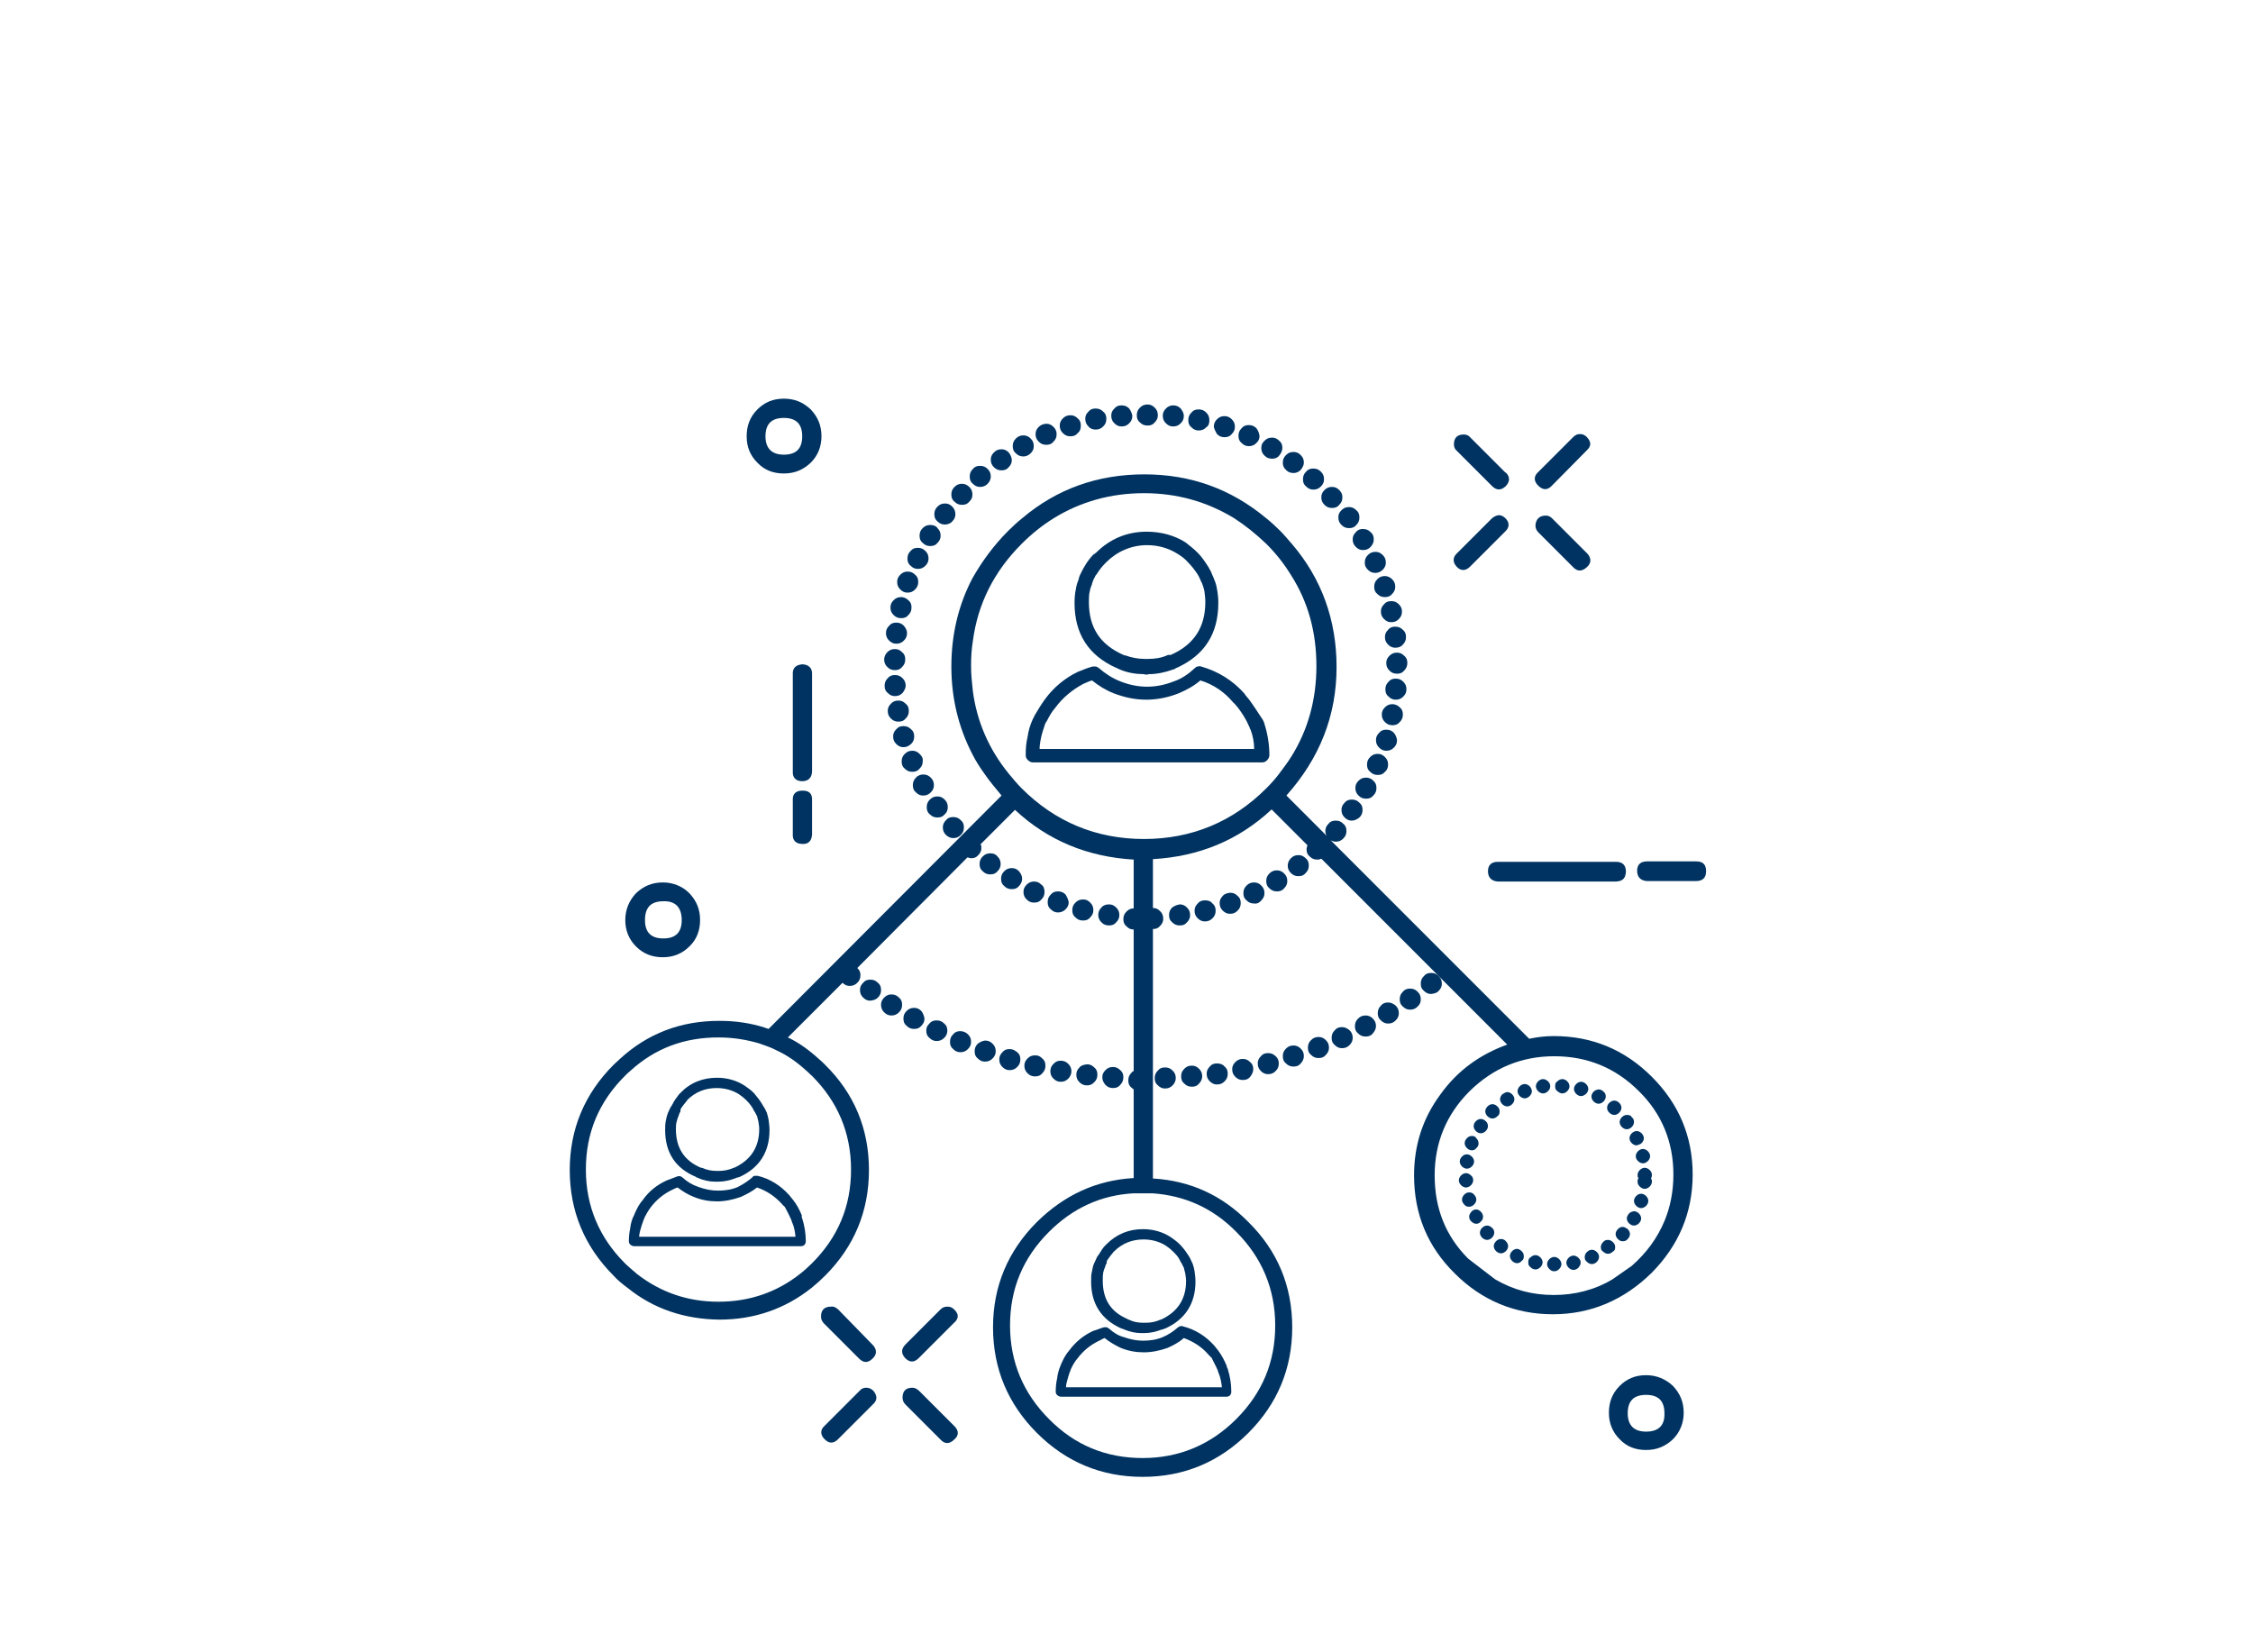 <?xml version="1.0" encoding="utf-8"?>
<!-- Generator: Adobe Illustrator 19.0.0, SVG Export Plug-In . SVG Version: 6.00 Build 0)  -->
<svg version="1.1" id="Livello_1" xmlns="http://www.w3.org/2000/svg" xmlns:xlink="http://www.w3.org/1999/xlink" x="0px" y="0px"
	 viewBox="-46 113.4 503 368.9" style="enable-background:new -46 113.4 503 368.9;" xml:space="preserve">
<style type="text/css">
	.st0{fill:#003361;}
</style>
<g id="XMLID_199_">
	<path id="XMLID_475_" class="st0" d="M308.3,211c-0.5-0.5-0.9-0.7-1.6-0.7c-0.5,0-1,0.2-1.5,0.7l-7.8,7.8c-1,0.9-1,2,0,3
		c1,1,2,1.1,3,0.1l7.8-7.9C309.3,213,309.3,212.1,308.3,211z"/>
	<path id="XMLID_473_" class="st0" d="M308.3,240c1-0.9,1-2,0.1-3l-7.8-7.8c-0.5-0.5-0.9-0.7-1.5-0.7c-1.3,0-2.2,0.7-2.3,2.2
		c0,0.6,0.2,1.1,0.7,1.6l7.8,7.8C306.2,241,307.2,241,308.3,240z"/>
	<path id="XMLID_471_" class="st0" d="M332.6,310.1c1.5,0,2.3-0.7,2.3-2.2c0-1.5-0.7-2.2-2.2-2.2h-11c-1.4,0-2.2,0.7-2.2,2.1
		s0.8,2.2,2.2,2.3L332.6,310.1L332.6,310.1z"/>
	<path id="XMLID_469_" class="st0" d="M317,308c0-1.4-0.7-2.2-2.2-2.2h-26.4c-1.4,0-2.2,0.7-2.2,2.1s0.8,2.2,2.2,2.3h26.4
		C316.3,310.1,316.9,309.5,317,308z"/>
	<path id="XMLID_466_" class="st0" d="M321.5,420.4c-2.4,0-4.3,0.8-5.9,2.4c-1.7,1.7-2.4,3.7-2.4,6c0,2.3,0.8,4.3,2.4,5.9
		c1.6,1.7,3.6,2.4,5.9,2.4c2.4,0,4.3-0.8,6-2.4c1.6-1.6,2.4-3.7,2.4-5.9c0-2.4-0.8-4.3-2.4-6C325.9,421.3,323.9,420.4,321.5,420.4z
		 M321.5,433c-2.7,0-4.1-1.4-4.1-4.1c0-2.8,1.4-4.1,4.1-4.1c2.7,0,4.1,1.3,4.1,4.1C325.7,431.6,324.3,433,321.5,433z"/>
	<path id="XMLID_464_" class="st0" d="M280.8,210.4c-1.4,0-2.2,0.7-2.2,2.2c0,0.6,0.2,1.1,0.7,1.5l7.8,7.8c1,1,2,1,3,0.1
		c1-1,1.1-2.1,0.1-3.1h-0.1l-7.8-7.8C281.9,210.6,281.4,210.4,280.8,210.4z"/>
	<path id="XMLID_462_" class="st0" d="M260.7,233.8c0-0.7-0.2-1.2-0.7-1.6c-0.5-0.5-1-0.7-1.7-0.7s-1.2,0.2-1.6,0.7
		c-0.5,0.5-0.7,1-0.7,1.6c0,0.7,0.2,1.2,0.7,1.7s1,0.7,1.6,0.7c0.7,0,1.2-0.2,1.7-0.7C260.5,234.9,260.7,234.5,260.7,233.8z"/>
	<path id="XMLID_460_" class="st0" d="M253,222.8c-0.5-0.5-1-0.7-1.6-0.7c-0.7,0-1.2,0.2-1.7,0.7c-0.5,0.5-0.7,1-0.7,1.6
		c0,0.7,0.2,1.2,0.7,1.7s1,0.7,1.7,0.7c0.7,0,1.2-0.2,1.6-0.7c0.5-0.5,0.7-1,0.7-1.7C253.7,223.8,253.5,223.3,253,222.8z"/>
	<path id="XMLID_458_" class="st0" d="M245.1,216.7c0-0.7-0.2-1.2-0.7-1.7s-1-0.7-1.6-0.7c-0.7,0-1.2,0.2-1.7,0.7s-0.7,1-0.7,1.7
		c0,0.7,0.2,1.1,0.7,1.6s1,0.7,1.7,0.7c0.7,0,1.2-0.3,1.6-0.7C244.8,217.8,245.1,217.2,245.1,216.7z"/>
	<path id="XMLID_456_" class="st0" d="M247.2,218c-0.7,0-1.2,0.2-1.6,0.7c-0.5,0.5-0.7,1-0.7,1.7c0,0.7,0.2,1.2,0.7,1.6
		c0.5,0.5,1,0.7,1.6,0.7c0.7,0,1.2-0.2,1.7-0.7c0.5-0.5,0.7-1,0.7-1.6c0-0.7-0.2-1.2-0.7-1.7C248.4,218.2,247.9,218,247.2,218z"/>
	<path id="XMLID_454_" class="st0" d="M257.5,228.9c0-0.7-0.2-1.2-0.7-1.6c-0.5-0.5-1-0.7-1.6-0.7c-0.7,0-1.2,0.2-1.7,0.7
		c-0.5,0.5-0.7,0.9-0.7,1.6c0,0.7,0.2,1.2,0.7,1.7c0.5,0.5,1,0.7,1.7,0.7c0.7,0,1.2-0.2,1.6-0.7
		C257.3,230.1,257.5,229.6,257.5,228.9z"/>
	<path id="XMLID_452_" class="st0" d="M263.2,242c-0.7,0-1.2,0.2-1.7,0.7s-0.7,1-0.7,1.7c0,0.7,0.2,1.2,0.7,1.6
		c0.5,0.5,1,0.7,1.7,0.7c0.7,0,1.2-0.2,1.6-0.7c0.5-0.5,0.7-1,0.7-1.6c0-0.7-0.2-1.2-0.7-1.7C264.4,242.3,263.8,242,263.2,242z"/>
	<path id="XMLID_450_" class="st0" d="M262.7,240.6c0.5-0.5,0.7-1,0.7-1.6c0-0.7-0.2-1.2-0.7-1.7c-0.5-0.5-1-0.7-1.6-0.7
		c-0.7,0-1.2,0.2-1.7,0.7c-0.5,0.5-0.7,1-0.7,1.7c0,0.7,0.2,1.1,0.7,1.6s1,0.7,1.7,0.7C261.7,241.3,262.3,241,262.7,240.6z"/>
	<path id="XMLID_448_" class="st0" d="M266.3,248.3c-0.5-0.5-1-0.7-1.7-0.7s-1.2,0.2-1.6,0.7c-0.5,0.5-0.7,1-0.7,1.6
		c0,0.7,0.2,1.2,0.7,1.7s1,0.7,1.6,0.7c0.7,0,1.2-0.2,1.7-0.7s0.7-1,0.7-1.7C267,249.3,266.8,248.8,266.3,248.3z"/>
	<path id="XMLID_446_" class="st0" d="M288.6,228.4c-0.6,0.1-1,0.3-1.5,0.7l-7.8,7.8c-1,0.9-1,2-0.1,3c0.9,1,2,1,3,0l7.8-7.8
		c1-0.9,1.1-2,0.1-3C289.7,228.7,289.2,228.4,288.6,228.4z"/>
	<path id="XMLID_444_" class="st0" d="M217.6,204.6c-0.5-0.5-1-0.7-1.7-0.7c-0.7,0-1.2,0.3-1.6,0.7c-0.5,0.5-0.7,1-0.7,1.6
		c0,0.7,0.2,1.2,0.7,1.7s1,0.7,1.6,0.7c0.7,0,1.2-0.2,1.7-0.7s0.7-1,0.7-1.7C218.3,205.7,218,205.1,217.6,204.6z"/>
	<path id="XMLID_442_" class="st0" d="M225.7,210.3c0.5,0.5,1,0.7,1.7,0.7c0.7,0,1.2-0.2,1.6-0.7c0.5-0.5,0.7-1,0.7-1.6
		c0-0.7-0.2-1.2-0.7-1.7c-0.5-0.5-1-0.7-1.6-0.7c-0.7,0-1.2,0.2-1.7,0.7c-0.5,0.5-0.7,1-0.7,1.7
		C225.1,209.2,225.4,209.8,225.7,210.3z"/>
	<path id="XMLID_440_" class="st0" d="M224,207.2c0-0.7-0.2-1.2-0.7-1.7s-1-0.7-1.7-0.7c-0.7,0-1.2,0.2-1.6,0.7
		c-0.5,0.5-0.7,1-0.7,1.7s0.2,1.2,0.7,1.6c0.5,0.5,1,0.7,1.6,0.7c0.7,0,1.2-0.2,1.7-0.7C223.9,208.4,224,207.8,224,207.2z"/>
	<path id="XMLID_438_" class="st0" d="M234.5,209c-0.5-0.5-1-0.7-1.7-0.7c-0.7,0-1.2,0.2-1.6,0.7c-0.5,0.5-0.7,1-0.7,1.7
		c0,0.7,0.2,1.2,0.7,1.6c0.5,0.5,1,0.7,1.6,0.7c0.7,0,1.2-0.2,1.7-0.7s0.7-0.9,0.7-1.6C235.1,210.1,234.9,209.5,234.5,209z"/>
	<path id="XMLID_436_" class="st0" d="M240.3,213.4c0-0.7-0.2-1.2-0.7-1.6c-0.5-0.5-1-0.7-1.6-0.7c-0.7,0-1.2,0.2-1.7,0.7
		s-0.7,0.9-0.7,1.6c0,0.7,0.2,1.2,0.7,1.7s1,0.7,1.7,0.7c0.7,0,1.2-0.2,1.6-0.7C240,214.6,240.3,214,240.3,213.4z"/>
	<path id="XMLID_434_" class="st0" d="M185.9,208.7c-0.5,0.5-0.7,1-0.7,1.6c0,0.7,0.2,1.2,0.7,1.7s1,0.7,1.7,0.7
		c0.7,0,1.2-0.2,1.6-0.7c0.5-0.5,0.7-1,0.7-1.7c0-0.7-0.3-1.2-0.7-1.6c-0.5-0.5-1-0.7-1.6-0.7C187,208,186.3,208.3,185.9,208.7z"/>
	<path id="XMLID_432_" class="st0" d="M184.1,214.6c0.5-0.5,0.7-1,0.7-1.6c0-0.7-0.2-1.2-0.7-1.7s-1-0.7-1.6-0.7
		c-0.7,0-1.2,0.2-1.7,0.7c-0.5,0.5-0.7,1-0.7,1.7s0.2,1.2,0.7,1.6c0.5,0.5,1,0.7,1.7,0.7C183,215.3,183.6,215.1,184.1,214.6z"/>
	<path id="XMLID_430_" class="st0" d="M195.3,208.4c0-0.7-0.2-1.2-0.7-1.6c-0.5-0.5-1-0.7-1.6-0.7c-0.7,0-1.2,0.2-1.7,0.7
		s-0.7,1-0.7,1.6c0,0.7,0.2,1.2,0.7,1.7s1,0.7,1.7,0.7s1.2-0.2,1.6-0.7C195.2,209.6,195.3,209,195.3,208.4z"/>
	<path id="XMLID_428_" class="st0" d="M206.1,204.6c-0.5-0.5-1-0.7-1.7-0.7c-0.7,0-1.2,0.2-1.6,0.7c-0.5,0.5-0.7,0.9-0.7,1.6
		c0,0.7,0.2,1.2,0.7,1.7s1,0.7,1.6,0.7c0.7,0,1.2-0.2,1.7-0.7s0.7-1,0.7-1.7C206.7,205.6,206.4,205,206.1,204.6z"/>
	<path id="XMLID_426_" class="st0" d="M210.2,203.7c-0.7,0-1.2,0.2-1.7,0.7s-0.7,1-0.7,1.7c0,0.7,0.2,1.2,0.7,1.6
		c0.5,0.5,1,0.7,1.7,0.7c0.7,0,1.2-0.2,1.6-0.7c0.5-0.5,0.7-1,0.7-1.6c0-0.7-0.2-1.2-0.7-1.7C211.3,203.9,210.8,203.7,210.2,203.7z"
		/>
	<path id="XMLID_424_" class="st0" d="M198.6,209.3c0.7,0,1.2-0.2,1.7-0.7c0.5-0.5,0.7-1,0.7-1.7c0-0.7-0.2-1.2-0.7-1.6
		c-0.5-0.5-1-0.7-1.7-0.7s-1.2,0.2-1.6,0.7c-0.5,0.5-0.7,0.9-0.7,1.6c0,0.7,0.2,1.2,0.7,1.7C197.4,209.1,198,209.3,198.6,209.3z"/>
	<path id="XMLID_422_" class="st0" d="M186.5,310.9c-0.5-0.5-1-0.7-1.6-0.7c-0.7,0-1.2,0.2-1.7,0.7c-0.5,0.5-0.7,1-0.7,1.6
		c0,0.7,0.2,1.2,0.7,1.7s1,0.7,1.7,0.7c0.7,0,1.2-0.2,1.6-0.7c0.5-0.5,0.7-1,0.7-1.7C187.2,311.9,187,311.2,186.5,310.9z"/>
	<path id="XMLID_420_" class="st0" d="M182.2,309.6c0-0.7-0.3-1.2-0.7-1.7c-0.5-0.5-1-0.7-1.6-0.7c-0.7,0-1.2,0.2-1.7,0.7
		c-0.5,0.5-0.7,1-0.7,1.7c0,0.7,0.2,1.2,0.7,1.6c0.5,0.5,1,0.7,1.7,0.7s1.2-0.2,1.6-0.7C181.9,310.8,182.2,310.2,182.2,309.6z"/>
	<path id="XMLID_418_" class="st0" d="M195.8,314.2c-0.7,0-1.2,0.2-1.7,0.7s-0.7,1-0.7,1.7s0.2,1.2,0.7,1.6c0.5,0.5,1,0.7,1.7,0.7
		c0.7,0,1.2-0.2,1.6-0.7c0.5-0.5,0.7-1,0.7-1.6c0-0.7-0.2-1.2-0.7-1.7C196.9,314.4,196.5,314.2,195.8,314.2z"/>
	<path id="XMLID_416_" class="st0" d="M191.9,313.1c-0.5-0.5-1-0.7-1.7-0.7s-1.2,0.2-1.6,0.7c-0.5,0.5-0.7,1-0.7,1.7
		s0.2,1.2,0.7,1.6c0.5,0.5,1,0.7,1.6,0.7s1.2-0.2,1.7-0.7s0.7-1,0.7-1.6C192.5,314.2,192.2,313.6,191.9,313.1z"/>
	<path id="XMLID_414_" class="st0" d="M199.9,316c-0.5,0.5-0.7,1-0.7,1.7s0.3,1.2,0.7,1.6c0.5,0.5,1,0.7,1.7,0.7s1.2-0.2,1.6-0.7
		c0.5-0.5,0.7-1,0.7-1.6c0-0.7-0.2-1.2-0.7-1.7s-1-0.7-1.6-0.7C200.9,315.3,200.3,315.5,199.9,316z"/>
	<path id="XMLID_412_" class="st0" d="M241.5,306.6c0,0.7,0.2,1.2,0.7,1.7s1,0.7,1.7,0.7c0.7,0,1.2-0.2,1.6-0.7
		c0.5-0.5,0.7-1,0.7-1.7s-0.2-1.2-0.7-1.6c-0.5-0.5-1-0.7-1.6-0.7c-0.7,0-1.2,0.2-1.7,0.7C241.8,305.4,241.5,306,241.5,306.6z"/>
	<path id="XMLID_410_" class="st0" d="M239.1,307.7c-0.7,0-1.2,0.2-1.7,0.7s-0.7,1-0.7,1.7s0.2,1.2,0.7,1.6c0.5,0.5,1,0.7,1.7,0.7
		c0.7,0,1.2-0.2,1.6-0.7c0.5-0.5,0.7-1,0.7-1.6c0-0.7-0.2-1.2-0.7-1.7C240.3,308,239.8,307.7,239.1,307.7z"/>
	<path id="XMLID_408_" class="st0" d="M227,313.4c-0.5,0.5-0.7,1-0.7,1.6c0,0.7,0.2,1.2,0.7,1.7c0.5,0.5,1,0.7,1.6,0.7
		c0.7,0,1.2-0.2,1.7-0.7s0.7-1,0.7-1.7s-0.2-1.2-0.7-1.6c-0.5-0.5-1-0.7-1.7-0.7C228,312.8,227.4,312.9,227,313.4z"/>
	<path id="XMLID_406_" class="st0" d="M223,314.4c-0.7,0-1.2,0.2-1.6,0.7c-0.5,0.5-0.7,1-0.7,1.6c0,0.7,0.2,1.2,0.7,1.7
		c0.5,0.5,1,0.7,1.6,0.7c0.7,0,1.2-0.2,1.7-0.7s0.7-1,0.7-1.7s-0.2-1.2-0.7-1.6C224.2,314.5,223.7,314.4,223,314.4z"/>
	<path id="XMLID_404_" class="st0" d="M215.7,316c-0.5,0.5-0.7,1-0.7,1.7s0.2,1.2,0.7,1.6c0.5,0.5,1,0.7,1.7,0.7
		c0.7,0,1.2-0.2,1.6-0.7c0.5-0.5,0.7-1,0.7-1.6c0-0.7-0.2-1.2-0.7-1.7c-0.5-0.5-1-0.7-1.6-0.7C216.7,315.4,216.1,315.7,215.7,316z"
		/>
	<path id="XMLID_402_" class="st0" d="M235.6,314.4c0.5-0.5,0.7-1,0.7-1.6c0-0.7-0.2-1.2-0.7-1.7s-1-0.7-1.6-0.7
		c-0.7,0-1.2,0.2-1.7,0.7c-0.5,0.5-0.7,1-0.7,1.7c0,0.7,0.2,1.2,0.7,1.6c0.5,0.5,1,0.7,1.7,0.7C234.7,315.2,235.2,314.9,235.6,314.4
		z"/>
	<path id="XMLID_400_" class="st0" d="M268.2,261.4c0-0.7-0.2-1.2-0.7-1.6c-0.5-0.5-1-0.7-1.6-0.7c-0.7,0-1.2,0.2-1.7,0.7
		s-0.7,1-0.7,1.6c0,0.7,0.2,1.2,0.7,1.7s1,0.7,1.7,0.7s1.2-0.2,1.6-0.7C268,262.6,268.2,262,268.2,261.4z"/>
	<path id="XMLID_398_" class="st0" d="M267.2,257.3c0.5-0.5,0.7-1,0.7-1.7c0-0.7-0.2-1.2-0.7-1.6c-0.5-0.5-1-0.7-1.7-0.7
		s-1.2,0.2-1.6,0.7c-0.5,0.5-0.7,1-0.7,1.6c0,0.7,0.2,1.2,0.7,1.7s1,0.7,1.6,0.7C266.2,258,266.8,257.8,267.2,257.3z"/>
	<path id="XMLID_396_" class="st0" d="M265.6,264.9c-0.7,0-1.2,0.2-1.6,0.7c-0.5,0.5-0.7,1-0.7,1.7s0.2,1.2,0.7,1.6
		c0.5,0.5,1,0.7,1.6,0.7c0.7,0,1.2-0.2,1.7-0.7s0.7-1,0.7-1.6c0-0.7-0.2-1.2-0.7-1.7S266.3,264.9,265.6,264.9z"/>
	<path id="XMLID_394_" class="st0" d="M264.9,270.6c-0.7,0-1.2,0.2-1.7,0.7s-0.7,1-0.7,1.6c0,0.7,0.2,1.2,0.7,1.7s1,0.7,1.7,0.7
		s1.2-0.2,1.6-0.7c0.5-0.5,0.7-1,0.7-1.7s-0.2-1.2-0.7-1.6C266.1,270.9,265.5,270.6,264.9,270.6z"/>
	<path id="XMLID_392_" class="st0" d="M259,287c-0.7,0-1.2,0.2-1.7,0.7c-0.5,0.5-0.7,1-0.7,1.6c0,0.7,0.2,1.2,0.7,1.7
		c0.5,0.5,1,0.7,1.7,0.7c0.7,0,1.2-0.2,1.6-0.7c0.5-0.5,0.7-1,0.7-1.7s-0.2-1.2-0.7-1.6C260.2,287.2,259.5,287,259,287z"/>
	<path id="XMLID_390_" class="st0" d="M265.2,277c-0.5-0.5-1-0.7-1.7-0.7c-0.7,0-1.2,0.2-1.6,0.7c-0.5,0.5-0.7,1-0.7,1.6
		c0,0.7,0.2,1.2,0.7,1.7s1,0.7,1.6,0.7c0.7,0,1.2-0.2,1.7-0.7s0.7-1,0.7-1.7C265.8,278,265.6,277.5,265.2,277z"/>
	<path id="XMLID_388_" class="st0" d="M263.9,284.1c0-0.7-0.2-1.2-0.7-1.7s-1-0.7-1.6-0.7c-0.7,0-1.2,0.2-1.7,0.7s-0.7,1-0.7,1.7
		c0,0.7,0.2,1.2,0.7,1.6c0.5,0.5,1,0.7,1.7,0.7s1.2-0.2,1.6-0.7C263.7,285.3,263.9,284.7,263.9,284.1z"/>
	<path id="XMLID_386_" class="st0" d="M257.5,295.9c0.5-0.5,0.7-1,0.7-1.7s-0.2-1.2-0.7-1.6c-0.5-0.5-1-0.7-1.7-0.7
		c-0.7,0-1.2,0.2-1.6,0.7c-0.5,0.5-0.7,1-0.7,1.6c0,0.7,0.2,1.2,0.7,1.7s1,0.7,1.6,0.7C256.4,296.6,257,296.3,257.5,295.9z"/>
	<path id="XMLID_384_" class="st0" d="M179.2,214.4c-0.5-0.5-1-0.7-1.6-0.7c-0.7,0-1.2,0.2-1.7,0.7c-0.5,0.5-0.7,1-0.7,1.6
		c0,0.7,0.2,1.2,0.7,1.7s1,0.7,1.7,0.7c0.7,0,1.2-0.2,1.6-0.7c0.5-0.5,0.7-1,0.7-1.7C179.8,215.4,179.6,214.9,179.2,214.4z"/>
	<path id="XMLID_381_" class="st0" d="M129,202.4c-2.4,0-4.3,0.8-5.9,2.4c-1.7,1.7-2.4,3.7-2.4,6c0,2.4,0.8,4.3,2.4,5.9
		c1.6,1.7,3.6,2.4,5.9,2.4c2.4,0,4.3-0.8,6-2.4c1.6-1.6,2.4-3.6,2.4-5.9c0-2.4-0.8-4.3-2.4-6C133.3,203.2,131.4,202.4,129,202.4z
		 M129,206.7c2.7,0,4.1,1.3,4.1,4.1c0,2.7-1.3,4.1-4.1,4.1c-2.7,0-4.1-1.4-4.1-4.1C124.9,208,126.3,206.7,129,206.7z"/>
	<path id="XMLID_379_" class="st0" d="M175.2,219.8c0-0.7-0.2-1.2-0.7-1.7s-1-0.7-1.7-0.7s-1.2,0.2-1.6,0.7c-0.5,0.5-0.7,1-0.7,1.7
		c0,0.7,0.2,1.2,0.7,1.6c0.5,0.5,1,0.7,1.6,0.7c0.7,0,1.2-0.2,1.7-0.7S175.2,220.3,175.2,219.8z"/>
	<path id="XMLID_377_" class="st0" d="M168.8,221.4c-0.7,0-1.2,0.2-1.7,0.7s-0.7,1-0.7,1.7c0,0.7,0.2,1.2,0.7,1.6
		c0.5,0.5,1,0.7,1.7,0.7c0.7,0,1.2-0.2,1.6-0.7c0.5-0.5,0.7-0.9,0.7-1.6c0-0.7-0.2-1.2-0.7-1.7C170,221.7,169.4,221.4,168.8,221.4z"
		/>
	<path id="XMLID_375_" class="st0" d="M166.6,229.8c0.5-0.5,0.7-1,0.7-1.6s-0.2-1.2-0.7-1.7c-0.5-0.5-1-0.7-1.6-0.7
		c-0.7,0-1.2,0.2-1.7,0.7s-0.7,1-0.7,1.7s0.2,1.2,0.7,1.6c0.5,0.5,1,0.7,1.7,0.7C165.6,230.5,166.3,230.2,166.6,229.8z"/>
	<path id="XMLID_373_" class="st0" d="M161.7,230.6c-0.7,0-1.2,0.2-1.7,0.7s-0.7,1-0.7,1.7c0,0.7,0.2,1.2,0.7,1.6
		c0.5,0.5,1,0.7,1.7,0.7c0.7,0,1.2-0.2,1.6-0.7c0.5-0.5,0.7-1,0.7-1.6c0-0.7-0.2-1.2-0.7-1.7C163,230.8,162.3,230.6,161.7,230.6z"/>
	<path id="XMLID_371_" class="st0" d="M158.9,235.7c-0.7,0-1.2,0.2-1.6,0.7c-0.5,0.5-0.7,1-0.7,1.7c0,0.7,0.2,1.2,0.7,1.6
		c0.5,0.5,1,0.7,1.6,0.7c0.7,0,1.2-0.2,1.7-0.7s0.7-1,0.7-1.6c0-0.7-0.2-1.2-0.7-1.7S159.6,235.7,158.9,235.7z"/>
	<path id="XMLID_369_" class="st0" d="M159,243.3c0-0.7-0.2-1.2-0.7-1.6c-0.5-0.5-1-0.7-1.7-0.7c-0.7,0-1.2,0.3-1.6,0.7
		c-0.5,0.5-0.7,1-0.7,1.6c0,0.7,0.2,1.2,0.7,1.7s1,0.7,1.6,0.7c0.7,0,1.2-0.2,1.7-0.7C158.8,244.5,159,244,159,243.3z"/>
	<path id="XMLID_367_" class="st0" d="M155.2,246.7c-0.7,0-1.2,0.2-1.7,0.7s-0.7,1-0.7,1.6c0,0.7,0.2,1.2,0.7,1.7
		c0.5,0.5,1,0.7,1.7,0.7c0.7,0,1.2-0.2,1.6-0.7c0.5-0.5,0.7-1,0.7-1.7c0-0.7-0.2-1.2-0.7-1.6C156.3,246.9,155.7,246.7,155.2,246.7z"
		/>
	<path id="XMLID_365_" class="st0" d="M155.8,253.1c-0.5-0.5-1-0.7-1.7-0.7s-1.2,0.2-1.6,0.7c-0.5,0.5-0.7,1-0.7,1.6
		c0,0.7,0.2,1.2,0.7,1.7c0.5,0.5,1,0.7,1.6,0.7c0.7,0,1.2-0.2,1.7-0.7c0.5-0.5,0.7-1,0.7-1.7C156.5,254.1,156.2,253.6,155.8,253.1z"
		/>
	<path id="XMLID_362_" class="st0" d="M93.6,318.8c0,2.3,0.8,4.3,2.4,5.9c1.7,1.7,3.7,2.4,6,2.4c2.3,0,4.3-0.8,5.9-2.4
		c1.7-1.6,2.4-3.7,2.4-5.9c0-2.4-0.8-4.3-2.4-6c-1.6-1.6-3.7-2.4-5.9-2.4c-2.4,0-4.3,0.8-6,2.4C94.5,314.4,93.6,316.4,93.6,318.8z
		 M106.2,318.8c0,2.7-1.3,4.1-4.1,4.1c-2.8,0-4.1-1.4-4.1-4.1c0-2.8,1.3-4.2,4.1-4.2C104.8,314.5,106.2,316,106.2,318.8z"/>
	<path id="XMLID_360_" class="st0" d="M151.4,260.6c0,0.7,0.2,1.2,0.7,1.7c0.5,0.5,1,0.7,1.7,0.7c0.7,0,1.2-0.2,1.6-0.7
		c0.5-0.5,0.7-1,0.7-1.7s-0.2-1.2-0.7-1.6c-0.5-0.5-1-0.7-1.6-0.7c-0.7,0-1.2,0.2-1.7,0.7C151.7,259.4,151.4,260,151.4,260.6z"/>
	<path id="XMLID_358_" class="st0" d="M156.2,266.5c0-0.7-0.2-1.2-0.7-1.7s-1-0.7-1.7-0.7s-1.2,0.2-1.6,0.7c-0.5,0.5-0.7,1-0.7,1.7
		s0.2,1.2,0.7,1.6c0.5,0.5,1,0.7,1.6,0.7c0.7,0,1.2-0.2,1.7-0.7C155.9,267.6,156.2,267,156.2,266.5z"/>
	<path id="XMLID_356_" class="st0" d="M152.9,270.5c-0.5,0.5-0.7,1-0.7,1.6c0,0.7,0.2,1.2,0.7,1.7s1,0.7,1.7,0.7s1.2-0.2,1.6-0.7
		c0.5-0.5,0.7-1,0.7-1.7s-0.2-1.2-0.7-1.6c-0.5-0.5-1-0.7-1.6-0.7C153.8,269.8,153.4,270,152.9,270.5z"/>
	<path id="XMLID_354_" class="st0" d="M157.4,279.5c0.5-0.5,0.7-1,0.7-1.7c0-0.7-0.2-1.2-0.7-1.6c-0.5-0.5-1-0.7-1.7-0.7
		c-0.7,0-1.2,0.2-1.6,0.7c-0.5,0.5-0.7,1-0.7,1.6c0,0.7,0.2,1.2,0.7,1.7s1,0.7,1.6,0.7C156.5,280.2,156.9,279.9,157.4,279.5z"/>
	<path id="XMLID_352_" class="st0" d="M159.3,281.7c-0.5-0.5-1-0.7-1.6-0.7c-0.7,0-1.2,0.2-1.7,0.7s-0.7,1-0.7,1.7
		c0,0.7,0.2,1.2,0.7,1.6c0.5,0.5,1,0.7,1.7,0.7c0.7,0,1.2-0.2,1.6-0.7c0.5-0.5,0.7-1,0.7-1.6C160.1,282.6,159.8,282.2,159.3,281.7z"
		/>
	<path id="XMLID_350_" class="st0" d="M158.5,287c-0.5,0.5-0.7,1-0.7,1.7c0,0.7,0.2,1.2,0.7,1.6c0.5,0.5,1,0.7,1.6,0.7
		c0.7,0,1.2-0.2,1.7-0.7s0.7-1,0.7-1.6c0-0.7-0.2-1.2-0.7-1.7s-1-0.7-1.7-0.7C159.6,286.3,158.9,286.5,158.5,287z"/>
	<path id="XMLID_348_" class="st0" d="M133.2,261.7L133.2,261.7c-1.5,0.1-2.3,0.8-2.2,2.3v21.6c-0.1,1.4,0.7,2.2,2.1,2.2
		c1.3,0,2.1-0.7,2.2-2.1V264C135.4,262.6,134.6,261.8,133.2,261.7z"/>
	<path id="XMLID_346_" class="st0" d="M133.2,289.9L133.2,289.9c-1.5,0-2.3,0.7-2.2,2.2v7.5c-0.1,1.4,0.7,2.2,2.1,2.2
		c1.3,0.1,2.1-0.6,2.2-2.1v-7.5C135.4,290.5,134.6,289.9,133.2,289.9z"/>
	<path id="XMLID_344_" class="st0" d="M166.8,300.5c0.7,0,1.2-0.2,1.7-0.7s0.7-1,0.7-1.7c0-0.7-0.2-1.2-0.7-1.6
		c-0.5-0.5-1-0.7-1.7-0.7c-0.7,0-1.2,0.2-1.6,0.7c-0.5,0.5-0.7,1-0.7,1.6c0,0.7,0.2,1.2,0.7,1.7
		C165.6,300.2,166.2,300.5,166.8,300.5z"/>
	<path id="XMLID_342_" class="st0" d="M165.6,293.6c0-0.7-0.2-1.2-0.7-1.7s-1-0.7-1.6-0.7c-0.7,0-1.2,0.2-1.7,0.7s-0.7,1-0.7,1.7
		s0.2,1.2,0.7,1.6c0.5,0.5,1,0.7,1.7,0.7s1.2-0.2,1.6-0.7C165.4,294.8,165.6,294.2,165.6,293.6z"/>
	<path id="XMLID_340_" class="st0" d="M177.6,304.5L177.6,304.5l-0.5-0.3L177.6,304.5z"/>
	<path id="XMLID_338_" class="st0" d="M175.1,303.9c-0.7,0-1.2,0.2-1.7,0.7s-0.7,1-0.7,1.7s0.2,1.2,0.7,1.6c0.5,0.5,1,0.7,1.7,0.7
		c0.7,0,1.2-0.2,1.6-0.7c0.5-0.5,0.7-1,0.7-1.6c0-0.7-0.2-1.2-0.7-1.7C176.3,304.1,175.8,303.9,175.1,303.9z"/>
	<path id="XMLID_336_" class="st0" d="M168.4,343.6c-0.7,0-1.2,0.2-1.6,0.7c-0.5,0.5-0.7,1-0.7,1.7s0.2,1.2,0.7,1.6
		c0.5,0.5,1,0.7,1.6,0.7c0.7,0,1.2-0.2,1.7-0.7s0.7-1,0.7-1.6c0-0.7-0.2-1.2-0.7-1.7C169.7,343.9,169.1,343.6,168.4,343.6z"/>
	<path id="XMLID_334_" class="st0" d="M165.5,343.5c0-0.7-0.2-1.2-0.7-1.6c-0.5-0.5-1-0.7-1.7-0.7s-1.2,0.2-1.6,0.7
		c-0.5,0.5-0.7,0.9-0.7,1.6s0.2,1.2,0.7,1.6c0.5,0.5,1,0.7,1.6,0.7c0.7,0,1.2-0.2,1.7-0.7C165.2,344.7,165.5,344.2,165.5,343.5z"/>
	<path id="XMLID_332_" class="st0" d="M172.3,346.4c-0.5,0.5-0.7,1-0.7,1.7s0.2,1.2,0.7,1.6c0.5,0.5,1,0.7,1.6,0.7
		c0.7,0,1.2-0.2,1.7-0.7s0.7-1,0.7-1.6c0-0.7-0.2-1.2-0.7-1.7s-1-0.7-1.7-0.7C173.2,345.8,172.7,346.1,172.3,346.4z"/>
	<path id="XMLID_330_" class="st0" d="M179.4,347.6c-0.7,0-1.2,0.2-1.6,0.7c-0.5,0.5-0.7,1-0.7,1.6c0,0.7,0.2,1.2,0.7,1.7
		c0.5,0.5,1,0.7,1.6,0.7c0.7,0,1.2-0.2,1.7-0.7c0.5-0.5,0.7-1,0.7-1.7c0-0.7-0.2-1.2-0.7-1.6S180.1,347.6,179.4,347.6z"/>
	<path id="XMLID_328_" class="st0" d="M159.7,339.1c-0.5-0.5-1-0.7-1.6-0.7c-0.7,0-1.2,0.2-1.7,0.7c-0.5,0.5-0.7,1-0.7,1.7
		c0,0.7,0.2,1.2,0.7,1.6c0.5,0.5,1,0.7,1.7,0.7c0.7,0,1.2-0.2,1.6-0.7c0.5-0.5,0.7-1,0.7-1.6C160.3,340.2,160.1,339.6,159.7,339.1z"
		/>
	<path id="XMLID_326_" class="st0" d="M150,336.1c0.5-0.5,0.7-1,0.7-1.7s-0.2-1.2-0.7-1.6c-0.5-0.5-1-0.7-1.7-0.7s-1.2,0.2-1.6,0.7
		c-0.5,0.5-0.7,1-0.7,1.6c0,0.7,0.2,1.2,0.7,1.7c0.5,0.5,1,0.7,1.6,0.7C149,336.7,149.5,336.6,150,336.1z"/>
	<path id="XMLID_324_" class="st0" d="M151.4,336.1c-0.5,0.5-0.7,1-0.7,1.6c0,0.7,0.2,1.2,0.7,1.7s1,0.7,1.6,0.7
		c0.7,0,1.2-0.2,1.7-0.7s0.7-1,0.7-1.7c0-0.7-0.2-1.2-0.7-1.6c-0.5-0.5-1-0.7-1.7-0.7C152.4,335.4,151.9,335.6,151.4,336.1z"/>
	<path id="XMLID_322_" class="st0" d="M141.1,405.7c-0.5-0.4-0.9-0.7-1.6-0.6c-1.4,0-2.2,0.7-2.2,2.2c0,0.6,0.2,1.1,0.7,1.6l7.8,7.8
		c1,1,2,1,3,0c1-0.9,1-2,0.1-3L141.1,405.7z"/>
	<path id="XMLID_320_" class="st0" d="M167.1,405.8c-0.5-0.5-0.9-0.7-1.6-0.7c-0.6,0-1.1,0.2-1.5,0.6l-7.8,7.8c-1,1-1.1,2-0.1,3.1
		c1,1,2,1,3,0l0,0l7.8-7.8C168.1,407.8,168.1,406.8,167.1,405.8z"/>
	<path id="XMLID_318_" class="st0" d="M157.7,423.2c-1.4,0-2.2,0.7-2.2,2.2c0,0.6,0.2,1.1,0.7,1.6l7.8,7.8c0.9,1,2,1,3,0
		c1.1-0.9,1.1-2,0.1-3l-7.8-7.8C158.8,423.5,158.3,423.2,157.7,423.2z"/>
	<path id="XMLID_316_" class="st0" d="M149,423.9c-0.5-0.5-1-0.7-1.6-0.7c-0.6,0-1.1,0.2-1.5,0.7l-7.8,7.8c-1,0.9-1,2,0,3s2,1,3,0
		l7.8-7.8C149.9,426,149.9,425,149,423.9z"/>
	<path id="XMLID_314_" class="st0" d="M275.2,334.6c0.5-0.5,0.7-1,0.7-1.6c0-0.7-0.2-1.2-0.7-1.7s-1-0.7-1.7-0.7
		c-0.7,0-1.2,0.2-1.6,0.7c-0.5,0.5-0.7,1-0.7,1.7s0.2,1.2,0.7,1.6c0.5,0.5,1,0.7,1.6,0.7C274.2,335.2,274.8,335.1,275.2,334.6z"/>
	<path id="XMLID_312_" class="st0" d="M268.8,334.1c-0.7,0-1.2,0.2-1.6,0.7c-0.5,0.5-0.7,1-0.7,1.7c0,0.7,0.2,1.2,0.7,1.6
		c0.5,0.5,1,0.7,1.6,0.7c0.7,0,1.2-0.2,1.7-0.7s0.7-0.9,0.7-1.6c0-0.7-0.2-1.2-0.7-1.7C270,334.3,269.5,334.1,268.8,334.1z"/>
	<path id="XMLID_310_" class="st0" d="M263.9,337.2c-0.7,0-1.2,0.2-1.6,0.7c-0.5,0.5-0.7,1-0.7,1.7c0,0.7,0.2,1.2,0.7,1.6
		c0.5,0.5,1,0.7,1.6,0.7c0.7,0,1.2-0.2,1.7-0.7s0.7-1,0.7-1.6c0-0.7-0.2-1.2-0.7-1.7C265.1,337.5,264.6,337.2,263.9,337.2z"/>
	<path id="XMLID_308_" class="st0" d="M261.2,342.5c0-0.7-0.2-1.2-0.7-1.7c-0.5-0.5-1-0.7-1.6-0.7c-0.7,0-1.2,0.2-1.7,0.7
		c-0.5,0.5-0.7,1-0.7,1.7c0,0.7,0.2,1.2,0.7,1.6c0.5,0.5,1,0.7,1.7,0.7c0.7,0,1.2-0.2,1.6-0.7S261.2,343.1,261.2,342.5z"/>
	<path id="XMLID_306_" class="st0" d="M245.1,349.2c0-0.7-0.2-1.2-0.7-1.7s-1-0.7-1.6-0.7c-0.7,0-1.2,0.2-1.7,0.7s-0.7,1-0.7,1.7
		s0.2,1.2,0.7,1.6c0.5,0.5,1,0.7,1.7,0.7c0.7,0,1.2-0.2,1.6-0.7C244.8,350.4,245.1,349.8,245.1,349.2z"/>
	<path id="XMLID_304_" class="st0" d="M246,347.3c0,0.7,0.2,1.2,0.7,1.6c0.5,0.5,1,0.7,1.7,0.7c0.7,0,1.2-0.2,1.6-0.7
		c0.5-0.5,0.7-1,0.7-1.6c0-0.7-0.2-1.2-0.7-1.7s-1-0.7-1.6-0.7c-0.7,0-1.2,0.2-1.7,0.7C246.2,346.1,246,346.6,246,347.3z"/>
	<path id="XMLID_302_" class="st0" d="M253.6,342.7c-0.7,0-1.2,0.2-1.6,0.7c-0.5,0.5-0.7,1-0.7,1.7s0.2,1.2,0.7,1.6
		c0.5,0.5,1,0.7,1.6,0.7c0.7,0,1.2-0.2,1.7-0.7s0.7-1,0.7-1.6c0-0.7-0.2-1.2-0.7-1.7C254.8,343,254.3,342.7,253.6,342.7z"/>
	<path id="XMLID_300_" class="st0" d="M238.8,349.2c-0.5-0.5-1-0.7-1.7-0.7c-0.7,0-1.2,0.2-1.6,0.7c-0.5,0.5-0.7,1-0.7,1.6
		c0,0.7,0.2,1.2,0.7,1.7s1,0.7,1.6,0.7c0.7,0,1.2-0.2,1.7-0.7s0.7-1,0.7-1.7C239.5,350.2,239.3,349.6,238.8,349.2z"/>
	<path id="XMLID_298_" class="st0" d="M225.7,350.8c-0.7,0-1.2,0.2-1.6,0.7c-0.5,0.5-0.7,1-0.7,1.6c0,0.7,0.2,1.2,0.7,1.7
		s1,0.7,1.6,0.7c0.7,0,1.2-0.2,1.7-0.7s0.7-1,0.7-1.7s-0.2-1.2-0.7-1.6C227,351,226.4,350.8,225.7,350.8z"/>
	<path id="XMLID_296_" class="st0" d="M222.4,353.7c0-0.7-0.2-1.2-0.7-1.7c-0.5-0.5-1-0.7-1.6-0.7c-0.7,0-1.2,0.2-1.7,0.7
		c-0.5,0.5-0.7,1-0.7,1.7c0,0.7,0.2,1.2,0.7,1.6c0.5,0.5,1,0.7,1.7,0.7c0.7,0,1.2-0.2,1.6-0.7C222.1,354.9,222.4,354.3,222.4,353.7z
		"/>
	<path id="XMLID_294_" class="st0" d="M216.5,354.1c0-0.7-0.2-1.2-0.7-1.7s-1-0.7-1.7-0.7c-0.7,0-1.2,0.2-1.6,0.7
		c-0.5,0.5-0.7,1-0.7,1.7s0.2,1.2,0.7,1.6c0.5,0.5,1,0.7,1.6,0.7c0.7,0,1.2-0.2,1.7-0.7C216.2,355.3,216.5,354.7,216.5,354.1z"/>
	<path id="XMLID_292_" class="st0" d="M233.8,352.1c0-0.7-0.2-1.2-0.7-1.6c-0.5-0.5-1-0.7-1.6-0.7c-0.7,0-1.2,0.2-1.7,0.7
		s-0.7,1-0.7,1.6c0,0.7,0.2,1.2,0.7,1.7s1,0.7,1.7,0.7c0.7,0,1.2-0.2,1.6-0.7S233.8,352.7,233.8,352.1z"/>
	<path id="XMLID_290_" class="st0" d="M195,351.7c-0.5,0.5-0.7,1-0.7,1.6c0,0.7,0.2,1.2,0.7,1.7s1,0.7,1.7,0.7s1.1-0.2,1.6-0.7
		c0.5-0.5,0.7-1,0.7-1.7s-0.2-1.2-0.7-1.6c-0.5-0.5-1-0.7-1.6-0.7C196,351.1,195.4,351.2,195,351.7z"/>
	<path id="XMLID_288_" class="st0" d="M193.2,352.6c0-0.7-0.2-1.2-0.7-1.7s-1-0.7-1.7-0.7s-1.1,0.2-1.6,0.7s-0.7,1-0.7,1.7
		s0.3,1.2,0.7,1.6c0.5,0.5,1,0.7,1.6,0.7c0.7,0,1.2-0.2,1.7-0.7C192.9,353.8,193.2,353.2,193.2,352.6z"/>
	<path id="XMLID_286_" class="st0" d="M183.4,353c0.5,0.5,1,0.7,1.7,0.7c0.7,0,1.2-0.2,1.6-0.7c0.5-0.5,0.7-1,0.7-1.7
		c0-0.7-0.2-1.2-0.7-1.6c-0.5-0.5-0.9-0.7-1.6-0.7c-0.7,0-1.2,0.2-1.7,0.7s-0.7,1-0.7,1.6C182.7,352.1,183,352.6,183.4,353z"/>
	<path id="XMLID_284_" class="st0" d="M204.8,353.9c0-0.7-0.2-1.2-0.7-1.6c-0.5-0.5-1-0.7-1.6-0.7c-0.7,0-1.2,0.2-1.7,0.7
		s-0.7,1-0.7,1.6c0,0.7,0.3,1.2,0.7,1.7c0.5,0.5,1,0.7,1.7,0.7c0.7,0,1.2-0.2,1.6-0.7C204.6,355.1,204.8,354.5,204.8,353.9z"/>
	<path id="XMLID_278_" class="st0" d="M322.8,397.5c6-6.1,9.1-13.4,9.1-21.9c0-8.5-3.1-15.8-9.1-21.8c-6.1-6.1-13.4-9.1-21.9-9.1
		c-1.8,0-3.6,0.2-5.5,0.6l-44.3-44.3c0.4,0.2,0.8,0.3,1.1,0.3c0.7,0,1.2-0.2,1.7-0.7s0.7-1,0.7-1.7s-0.2-1.2-0.7-1.6
		c-0.5-0.5-1-0.7-1.7-0.7c-0.7,0-1.2,0.2-1.6,0.7c-0.5,0.5-0.7,1-0.7,1.6c0,0.5,0.1,0.8,0.3,1.1l-9-9c7.4-8.3,11.2-17.8,11.2-28.7
		c0-10.4-3.3-19.7-10-27.5c-0.8-0.9-1.7-2-2.6-2.9c-1-1-2.1-2-3.1-2.8c-7.8-6.5-16.8-9.8-27.2-9.8c-10.4,0-19.5,3.2-27.3,9.8
		c-1,0.8-2.1,1.8-3.1,2.8c-3.3,3.3-5.9,6.9-8,10.6c-3.1,5.9-4.7,12.5-4.7,19.7c0,7.1,1.6,13.6,4.7,19.6c0.8,1.6,1.8,3.1,2.8,4.5
		c1.1,1.6,2.4,3.1,3.7,4.7l-52,52.1c-0.3-0.1-0.7-0.2-0.9-0.3l0,0c-3.1-1-6.5-1.5-10.1-1.5c-8.6,0-16,2.8-22.2,8.5l0,0
		c-0.5,0.5-0.9,0.8-1.4,1.3c-6.5,6.5-9.8,14.4-9.8,23.5c0,9.2,3.3,17.1,9.8,23.6c0.9,1,2,1.9,3.1,2.7l0,0c5.8,4.7,12.7,7,20.5,7.1
		c7.8,0,14.7-2.4,20.6-7.1c1-0.8,2-1.7,3-2.7c6.5-6.5,9.8-14.4,9.8-23.6s-3.3-17.1-9.8-23.5c-0.5-0.5-0.9-0.9-1.4-1.3l0,0
		c-2.2-2-4.4-3.6-6.9-4.8l12.2-12.2c0.5,0.5,1,0.7,1.6,0.7c0.7,0,1.2-0.2,1.7-0.7s0.7-1,0.7-1.7c0-0.7-0.2-1.1-0.7-1.6l24.6-24.7
		c0.3,0.1,0.6,0.2,0.8,0.2c0.7,0,1.2-0.2,1.6-0.7c0.5-0.5,0.7-1,0.7-1.6c0-0.3,0-0.6-0.2-0.8l7.7-7.7c7.4,6.9,16.3,10.5,26.5,11.1
		v10.9c-0.6,0-1.1,0.2-1.6,0.7s-0.7,1-0.7,1.7s0.2,1.2,0.7,1.6c0.5,0.5,0.9,0.7,1.6,0.7v31.6c-0.2,0.1-0.4,0.2-0.5,0.4
		c-0.5,0.5-0.7,1-0.7,1.7c0,0.7,0.2,1.2,0.7,1.6c0.2,0.2,0.4,0.3,0.5,0.4v19.8H207c-8.3,0.5-15.4,3.8-21.5,9.8
		c-6.5,6.5-9.8,14.4-9.8,23.5c0,9.2,3.3,17.1,9.8,23.6c6.5,6.5,14.4,9.8,23.6,9.8s17.1-3.3,23.6-9.8c6.5-6.5,9.8-14.4,9.8-23.6
		c0-9.2-3.3-17.1-9.8-23.5c-5.9-6-13-9.2-21.2-9.7h-0.1V363v-4.3v-37.9c0.7,0,1.2-0.2,1.6-0.7c0.5-0.5,0.7-1,0.7-1.6
		c0-0.7-0.2-1.2-0.7-1.7s-1-0.7-1.6-0.7v-10.9c10.3-0.6,19.1-4.2,26.5-11.1l8,8c-0.1,0.3-0.2,0.6-0.2,0.9c0,0.7,0.2,1.2,0.7,1.6
		c0.5,0.5,1,0.7,1.7,0.7c0.4,0,0.7-0.1,0.9-0.2l29.5,29.5l12,12c-6.1,2.2-11.1,5.8-14.9,11.1c-4,5.4-5.9,11.4-5.9,18.1
		c0,8.6,3,15.9,9.1,21.9c6,6,13.4,9.1,21.9,9.1S316.6,403.6,322.8,397.5z M327.6,375.6c0,3.8-0.7,7.3-2,10.4c-1.6,3.8-4,7.1-7.3,10
		L314,399c-4,2.4-8.5,3.5-13.1,3.5c-4.7,0-9-1.1-13.1-3.5l-6-4.6c-5.1-5.1-7.5-11.3-7.5-18.6s2.6-13.6,7.8-18.8
		c5.3-5.2,11.6-7.8,18.9-7.8c7.4,0,13.7,2.6,18.9,7.8C324.9,361.9,327.6,368.2,327.6,375.6z M123.4,346.3c1.4,0.5,2.7,0.9,4,1.6
		c2.4,1.1,4.5,2.6,6.6,4.5l0,0c0.5,0.4,0.8,0.8,1.3,1.2c5.7,5.7,8.7,12.7,8.7,20.9c0,8.2-2.9,15.1-8.7,20.9
		c-0.8,0.8-1.8,1.7-2.7,2.4c-5.2,4.1-11.3,6.2-18.2,6.2c-6.9,0-12.9-2.1-18.2-6.2l0,0c-0.9-0.8-1.9-1.6-2.7-2.4
		c-5.7-5.7-8.7-12.7-8.7-20.9c0-8.2,2.9-15.1,8.7-20.9c0.4-0.4,0.8-0.8,1.3-1.2l0,0c5.5-5,12-7.4,19.6-7.4
		C117.7,345,120.6,345.5,123.4,346.3z M211.3,379.8L211.3,379.8c7.2,0.5,13.5,3.3,18.7,8.6c5.7,5.7,8.7,12.7,8.7,20.9
		s-2.9,15.1-8.7,20.9c-5.7,5.7-12.7,8.7-20.9,8.7c-8.2,0-15.2-2.9-20.9-8.7c-5.7-5.7-8.7-12.7-8.7-20.9s2.9-15.1,8.7-20.9
		c5.3-5.3,11.6-8.2,18.9-8.6c0.7,0,1.2,0,1.9,0C209.9,379.8,210.7,379.8,211.3,379.8z M182.1,234.8c2.3-2.3,4.7-4.2,7.3-5.8
		c5.9-3.6,12.6-5.5,20-5.5s14,1.9,20,5.5c2.5,1.6,5,3.6,7.3,5.8c2.3,2.3,4,4.5,5.6,7.1c3.8,6,5.6,12.7,5.6,20.2
		c0,7.5-1.9,14.3-5.6,20.2c-0.8,1.3-1.8,2.6-2.7,3.8c-0.8,1.1-1.9,2.3-2.9,3.3c-7.5,7.5-16.7,11.3-27.3,11.3
		c-10.6,0-19.8-3.8-27.3-11.3c-1-1-2-2.2-2.9-3.3c-4.4-5.4-7.1-11.6-8-18.4c-0.2-1.8-0.4-3.7-0.4-5.6s0.1-3.8,0.4-5.6
		C172.3,248.2,175.9,241,182.1,234.8z"/>
	<path id="XMLID_276_" class="st0" d="M309.8,357.1c-0.3,0.3-0.5,0.7-0.5,1.1s0.2,0.8,0.5,1.1c0.3,0.3,0.7,0.5,1.1,0.5
		s0.8-0.2,1.1-0.5c0.3-0.3,0.5-0.7,0.5-1.1s-0.1-0.8-0.5-1.1c-0.3-0.3-0.7-0.5-1.1-0.5C310.4,356.7,310.1,356.8,309.8,357.1z"/>
	<path id="XMLID_274_" class="st0" d="M308.1,357.6c0.3-0.3,0.5-0.7,0.5-1.1s-0.2-0.8-0.5-1.1c-0.3-0.3-0.7-0.5-1.1-0.5
		s-0.8,0.2-1.1,0.5c-0.3,0.3-0.5,0.7-0.5,1.1s0.2,0.8,0.5,1.1c0.3,0.3,0.7,0.5,1.1,0.5S307.7,357.9,308.1,357.6z"/>
	<path id="XMLID_272_" class="st0" d="M312.8,360.7c0,0.5,0.2,0.8,0.5,1.1c0.3,0.3,0.7,0.5,1.1,0.5c0.4,0,0.8-0.2,1.1-0.5
		c0.3-0.3,0.5-0.7,0.5-1.1s-0.2-0.8-0.5-1.1c-0.3-0.3-0.7-0.5-1.1-0.5s-0.8,0.2-1.1,0.5C313,359.8,312.8,360.3,312.8,360.7z"/>
	<path id="XMLID_270_" class="st0" d="M317.2,362.3c-0.4,0-0.8,0.2-1.1,0.5c-0.3,0.3-0.5,0.7-0.5,1.1s0.2,0.8,0.5,1.1
		c0.3,0.3,0.7,0.5,1.1,0.5s0.8-0.2,1.1-0.5c0.3-0.3,0.5-0.7,0.5-1.1s-0.1-0.8-0.5-1.1C318.1,362.4,317.7,362.3,317.2,362.3z"/>
	<path id="XMLID_268_" class="st0" d="M320.5,368.6c0.3-0.3,0.5-0.7,0.5-1.1s-0.2-0.8-0.5-1.1c-0.3-0.3-0.7-0.5-1.1-0.5
		s-0.8,0.2-1.1,0.5c-0.3,0.3-0.5,0.7-0.5,1.1s0.2,0.8,0.5,1.1c0.3,0.3,0.7,0.5,1.1,0.5C319.8,369,320.3,368.8,320.5,368.6z"/>
	<path id="XMLID_266_" class="st0" d="M322.8,375.7c0-0.5-0.2-0.8-0.5-1.1c-0.3-0.3-0.7-0.5-1.1-0.5s-0.8,0.2-1.1,0.5
		c-0.3,0.3-0.5,0.7-0.5,1.1c0,0.2,0,0.5,0.2,0.7c-0.2,0.3-0.2,0.6-0.2,0.8c0,0.5,0.2,0.8,0.5,1.1c0.3,0.3,0.7,0.5,1.1,0.5
		s0.8-0.2,1.1-0.5c0.3-0.3,0.5-0.7,0.5-1.1c0-0.2,0-0.5-0.2-0.7C322.7,376.3,322.8,376,322.8,375.7z"/>
	<path id="XMLID_264_" class="st0" d="M319.2,371.5c0,0.5,0.2,0.8,0.5,1.1c0.3,0.3,0.7,0.5,1.1,0.5s0.8-0.2,1.1-0.5
		c0.3-0.3,0.5-0.7,0.5-1.1s-0.2-0.8-0.5-1.1c-0.3-0.3-0.7-0.5-1.1-0.5s-0.8,0.2-1.1,0.5C319.4,370.7,319.2,371.1,319.2,371.5z"/>
	<path id="XMLID_262_" class="st0" d="M320.4,379.9c-0.5,0-0.8,0.2-1.1,0.5c-0.3,0.3-0.5,0.7-0.5,1.1s0.2,0.8,0.5,1.1
		c0.3,0.3,0.7,0.5,1.1,0.5s0.8-0.2,1.1-0.5c0.3-0.3,0.5-0.7,0.5-1.1s-0.2-0.8-0.5-1.1C321.2,380.1,320.8,379.9,320.4,379.9z"/>
	<path id="XMLID_260_" class="st0" d="M316.3,387.3c-0.5,0-0.8,0.2-1.1,0.5c-0.3,0.3-0.5,0.7-0.5,1.1s0.2,0.8,0.5,1.1
		c0.4,0.4,0.7,0.5,1.1,0.5s0.8-0.1,1.1-0.5c0.3-0.3,0.5-0.7,0.5-1.1s-0.2-0.8-0.5-1.1C317,387.5,316.6,387.3,316.3,387.3z"/>
	<path id="XMLID_258_" class="st0" d="M317.7,384.3c-0.3,0.4-0.5,0.7-0.5,1.1s0.2,0.8,0.5,1.1c0.3,0.3,0.7,0.5,1.1,0.5
		s0.8-0.2,1.1-0.5c0.3-0.3,0.5-0.7,0.5-1.1s-0.2-0.8-0.5-1.1c-0.3-0.3-0.7-0.5-1.1-0.5C318.3,383.9,318,384,317.7,384.3z"/>
	<path id="XMLID_256_" class="st0" d="M314.6,391.8c0-0.5-0.2-0.8-0.5-1.1c-0.3-0.3-0.7-0.5-1.1-0.5s-0.8,0.1-1.1,0.5
		c-0.3,0.3-0.5,0.7-0.5,1.1c0,0.4,0.1,0.8,0.5,1c0.3,0.3,0.7,0.5,1.1,0.5s0.8-0.2,1.1-0.5C314.5,392.6,314.6,392.3,314.6,391.8z"/>
	<path id="XMLID_254_" class="st0" d="M306.9,395.3c0-0.5-0.2-0.8-0.5-1.1c-0.3-0.3-0.7-0.5-1.1-0.5s-0.8,0.2-1.1,0.5
		c-0.3,0.3-0.5,0.7-0.5,1.1s0.2,0.8,0.5,1.1c0.3,0.3,0.7,0.5,1.1,0.5s0.8-0.2,1.1-0.5C306.7,396,306.9,395.7,306.9,395.3z"/>
	<path id="XMLID_252_" class="st0" d="M308.3,392.9c-0.3,0.3-0.5,0.7-0.5,1.1c0,0.5,0.1,0.8,0.5,1.1c0.3,0.3,0.7,0.5,1.1,0.5
		s0.8-0.2,1.1-0.5c0.3-0.3,0.5-0.7,0.5-1.1c0-0.5-0.2-0.8-0.5-1.1s-0.7-0.5-1.1-0.5S308.6,392.6,308.3,392.9z"/>
	<path id="XMLID_250_" class="st0" d="M289.4,357.7c-0.3,0.3-0.5,0.7-0.5,1.1s0.2,0.8,0.5,1.1c0.3,0.3,0.7,0.5,1.1,0.5
		s0.8-0.2,1.1-0.5c0.3-0.3,0.5-0.7,0.5-1.1s-0.2-0.8-0.5-1.1c-0.3-0.3-0.7-0.5-1.1-0.5S289.8,357.5,289.4,357.7z"/>
	<path id="XMLID_248_" class="st0" d="M282.6,367c-0.5,0-0.8,0.2-1.1,0.5s-0.5,0.7-0.5,1.1s0.2,0.8,0.5,1.1c0.3,0.3,0.7,0.5,1.1,0.5
		c0.5,0,0.8-0.2,1-0.5c0.4-0.3,0.5-0.7,0.5-1.1s-0.2-0.8-0.5-1.1C283.4,367.1,283,367,282.6,367z"/>
	<path id="XMLID_246_" class="st0" d="M288.8,361.5c0-0.5-0.2-0.8-0.5-1.1c-0.3-0.3-0.7-0.5-1.1-0.5s-0.8,0.2-1.1,0.5
		c-0.3,0.3-0.5,0.7-0.5,1.1s0.2,0.8,0.5,1.1c0.3,0.3,0.7,0.5,1.1,0.5s0.8-0.2,1.1-0.5C288.7,362.3,288.8,362,288.8,361.5z"/>
	<path id="XMLID_244_" class="st0" d="M285.7,363.7c-0.3-0.3-0.7-0.5-1.1-0.5s-0.8,0.2-1.1,0.5c-0.3,0.3-0.5,0.7-0.5,1.1
		s0.2,0.8,0.5,1.1c0.3,0.3,0.7,0.5,1.1,0.5s0.8-0.2,1.1-0.5s0.5-0.7,0.5-1.1S286,363.9,285.7,363.7z"/>
	<path id="XMLID_242_" class="st0" d="M300.1,355.9c0-0.5-0.2-0.8-0.5-1.1c-0.3-0.3-0.7-0.5-1.1-0.5s-0.8,0.2-1.1,0.5
		c-0.3,0.3-0.5,0.7-0.5,1.1s0.2,0.8,0.5,1.1c0.3,0.3,0.7,0.5,1.1,0.5s0.8-0.2,1.1-0.5C299.9,356.7,300.1,356.4,300.1,355.9z"/>
	<path id="XMLID_240_" class="st0" d="M301.2,355.9c0,0.5,0.1,0.8,0.5,1.1s0.7,0.5,1.1,0.5s0.8-0.2,1.1-0.5c0.3-0.3,0.5-0.7,0.5-1.1
		s-0.2-0.8-0.5-1.1c-0.3-0.3-0.7-0.5-1.1-0.5s-0.8,0.2-1.1,0.5C301.3,355,301.2,355.4,301.2,355.9z"/>
	<path id="XMLID_238_" class="st0" d="M293.3,355.9c-0.3,0.3-0.5,0.7-0.5,1.1s0.2,0.8,0.5,1.1c0.3,0.3,0.7,0.5,1.1,0.5
		s0.8-0.2,1.1-0.5c0.3-0.3,0.5-0.7,0.5-1.1s-0.2-0.8-0.5-1.1c-0.3-0.3-0.7-0.5-1.1-0.5S293.6,355.6,293.3,355.9z"/>
	<path id="XMLID_236_" class="st0" d="M281.5,371.1c-0.5,0-0.8,0.2-1.1,0.5c-0.3,0.3-0.5,0.7-0.5,1.1s0.2,0.8,0.5,1.1
		c0.3,0.3,0.7,0.5,1.1,0.5s0.8-0.2,1.1-0.5c0.3-0.3,0.5-0.7,0.5-1.1s-0.2-0.8-0.5-1.1C282.3,371.3,281.9,371.1,281.5,371.1z"/>
	<path id="XMLID_234_" class="st0" d="M282.4,375.8c-0.3-0.3-0.7-0.5-1.1-0.5s-0.8,0.2-1.1,0.5c-0.3,0.3-0.5,0.7-0.5,1.1
		s0.2,0.8,0.5,1.1c0.3,0.3,0.7,0.5,1.1,0.5s0.8-0.2,1.1-0.5c0.3-0.3,0.5-0.7,0.5-1.1S282.8,376.1,282.4,375.8z"/>
	<path id="XMLID_232_" class="st0" d="M282,385c0,0.5,0.2,0.8,0.5,1.1c0.3,0.3,0.7,0.5,1.1,0.5s0.8-0.2,1-0.5
		c0.4-0.3,0.5-0.7,0.5-1.1c0-0.4-0.2-0.8-0.5-1.1c-0.3-0.3-0.7-0.5-1-0.5c-0.5,0-0.8,0.2-1.1,0.5C282.2,384.3,282,384.6,282,385z"/>
	<path id="XMLID_230_" class="st0" d="M282,379.6c-0.5,0-0.8,0.2-1.1,0.5c-0.3,0.3-0.5,0.7-0.5,1.1s0.2,0.8,0.5,1.1
		c0.3,0.4,0.7,0.5,1.1,0.5s0.8-0.2,1.1-0.5c0.3-0.3,0.5-0.7,0.5-1.1s-0.2-0.8-0.5-1.1C282.8,379.7,282.4,379.6,282,379.6z"/>
	<path id="XMLID_228_" class="st0" d="M287.1,387.5c-0.3-0.3-0.7-0.5-1.1-0.5c-0.4,0-0.8,0.2-1.1,0.5c-0.3,0.3-0.5,0.7-0.5,1.1
		s0.2,0.8,0.5,1.1c0.3,0.3,0.7,0.5,1.1,0.5s0.8-0.2,1.1-0.5c0.3-0.3,0.5-0.7,0.5-1.1S287.5,387.8,287.1,387.5z"/>
	<path id="XMLID_226_" class="st0" d="M289.1,390c-0.5,0-0.8,0.2-1.1,0.5c-0.3,0.3-0.5,0.7-0.5,1.1s0.2,0.8,0.5,1.1
		c0.3,0.3,0.7,0.5,1.1,0.5c0.4,0,0.8-0.2,1.1-0.5c0.3-0.3,0.5-0.7,0.5-1.1s-0.2-0.8-0.5-1.1C289.9,390.1,289.4,390,289.1,390z"/>
	<path id="XMLID_224_" class="st0" d="M301,397.2c0.5,0,0.8-0.2,1.1-0.5c0.3-0.3,0.5-0.7,0.5-1.1s-0.2-0.8-0.5-1.1
		c-0.3-0.3-0.7-0.5-1.1-0.5s-0.8,0.2-1.1,0.5c-0.3,0.3-0.5,0.7-0.5,1.1s0.2,0.8,0.5,1.1C300.3,397.1,300.6,397.2,301,397.2z"/>
	<path id="XMLID_222_" class="st0" d="M294.2,393.8c0-0.5-0.2-0.8-0.5-1.1c-0.3-0.3-0.7-0.5-1-0.5c-0.4,0-0.8,0.2-1.1,0.5
		c-0.3,0.3-0.5,0.7-0.5,1.1s0.2,0.8,0.5,1.1c0.3,0.3,0.7,0.5,1.1,0.5s0.8-0.2,1-0.5C294.2,394.6,294.2,394.2,294.2,393.8z"/>
	<path id="XMLID_220_" class="st0" d="M295.2,395.2c0,0.5,0.1,0.8,0.5,1.1c0.3,0.3,0.7,0.5,1.1,0.5s0.8-0.2,1.1-0.5
		c0.3-0.3,0.5-0.7,0.5-1.1s-0.2-0.8-0.5-1.1c-0.3-0.3-0.7-0.5-1.1-0.5s-0.8,0.2-1.1,0.5C295.3,394.3,295.2,394.7,295.2,395.2z"/>
	<path id="XMLID_217_" class="st0" d="M195.5,241c-0.3,0.6-0.6,1.1-0.7,1.8c-0.3,0.7-0.5,1.4-0.6,2.1l0,0c-0.2,0.9-0.3,2-0.3,3.1
		l0,0c0,6.9,3.1,11.7,9.3,14.5c0,0,0.1,0,0.2,0c0,0.1,0.1,0.1,0.2,0.2c0.1,0,0.2,0.1,0.3,0.1s0.1,0.1,0.2,0.1c1.7,0.7,3.5,1,5.3,1
		c0.1,0,0.2,0.1,0.4,0.1s0.5,0,0.7-0.1c1.8,0,3.6-0.4,5.3-1c0,0,0.1,0,0.2-0.1c0.1,0,0.2,0,0.4-0.1c0-0.1,0.1-0.1,0.2-0.2
		c0,0,0,0,0.1,0c6.2-2.8,9.3-7.6,9.3-14.5c0-1-0.1-2.1-0.3-3.1l0,0c-0.1-0.7-0.3-1.4-0.6-2.1l0,0c-0.2-0.6-0.5-1.1-0.7-1.7l0,0
		c-0.2-0.4-0.4-0.7-0.6-1.1l0,0c-0.7-1.1-1.5-2.3-2.4-3.2c-0.8-0.8-1.8-1.6-2.7-2.3l0,0c-2.5-1.6-5.5-2.4-8.7-2.4
		c-4.4,0-8.2,1.6-11.3,4.7c-0.2,0.1-0.3,0.2-0.4,0.4V237c-0.8,0.8-1.6,1.8-2.2,2.9l0,0C195.9,240.2,195.7,240.6,195.5,241L195.5,241
		z M198.4,242.3L198.4,242.3c0.1-0.3,0.3-0.6,0.5-0.8l0,0c0.5-0.8,1.1-1.6,1.8-2.3l0,0c0.1-0.1,0.1-0.1,0.2-0.2c0,0,0,0,0.1-0.1
		c2.4-2.4,5.6-3.8,9.1-3.8c2.5,0,4.9,0.7,6.9,2l0,0c0.8,0.5,1.5,1,2.2,1.8c0.8,0.8,1.5,1.7,2.1,2.6l0,0c0.2,0.3,0.4,0.7,0.5,0.9l0,0
		c0.2,0.5,0.4,0.9,0.6,1.3l0,0c0.2,0.6,0.4,1.1,0.5,1.7l0,0c0.1,0.8,0.2,1.6,0.2,2.4c0,5.6-2.5,9.5-7.7,11.8l0,0H215h-0.1
		c0,0,0,0-0.1,0c-1.5,0.7-3,0.9-4.5,0.9H210h-0.1c0,0,0,0-0.1,0h-0.2c-1.6,0-3-0.3-4.4-0.8c0,0,0,0-0.1,0c0,0,0,0-0.1,0
		c-0.1,0-0.1-0.1-0.2-0.1l0,0c-5.2-2.3-7.7-6.1-7.7-11.8l0,0c0-0.8,0-1.7,0.2-2.4l0,0c0.1-0.6,0.3-1.1,0.5-1.6c0,0,0,0,0-0.1
		C198,243.2,198.1,242.7,198.4,242.3z"/>
	<path id="XMLID_214_" class="st0" d="M232.9,269.6c-0.4-0.5-0.8-0.9-1.1-1.4c-2.6-2.9-5.8-4.9-9.6-6c-0.3-0.1-0.6-0.1-0.8,0
		c-0.3,0-0.5,0.2-0.7,0.4c-1.3,1.2-2.8,2.3-4.6,2.9c-2,0.8-4,1.2-6,1.2s-4-0.4-6-1.2l0,0c-1.8-0.7-3.3-1.7-4.7-2.9
		c-0.2-0.2-0.5-0.3-0.7-0.4c-0.3,0-0.6,0-0.8,0c-1.1,0.3-2.3,0.8-3.3,1.2c-2.9,1.4-5.4,3.5-7.3,6.1l0,0c-0.8,1.1-1.6,2.4-2.3,3.6
		l0,0c-0.1,0.3-0.3,0.6-0.4,0.8c-0.6,1.3-1,2.6-1.2,4.1c-0.3,1.2-0.4,2.5-0.4,4c0,0.5,0.2,0.8,0.5,1.1c0.3,0.3,0.7,0.5,1.1,0.5h51.2
		c0.5,0,0.8-0.2,1.1-0.5c0.3-0.3,0.5-0.7,0.5-1.1c0-2.4-0.4-4.8-1.1-7l0,0c0-0.1-0.1-0.2-0.1-0.3s0-0.1-0.1-0.2c0-0.1,0-0.2-0.1-0.2
		v-0.1C235,272.7,234,271.1,232.9,269.6L232.9,269.6z M230.4,271.4L230.4,271.4c0.9,1.2,1.8,2.6,2.4,4c0.1,0.2,0.1,0.3,0.2,0.4
		c0,0.2,0.1,0.3,0.2,0.5c0.5,1.3,0.8,2.8,0.8,4.3h-47.9c0-0.7,0.1-1.3,0.2-1.9c0.2-1.2,0.6-2.4,1-3.6c0.1-0.2,0.2-0.5,0.4-0.7l0,0
		c0.5-1,1.1-2.1,1.9-3l0,0c1.7-2.3,3.8-4,6.2-5.3c0.7-0.3,1.3-0.6,2-0.8c1.5,1.2,3.1,2.2,4.9,2.9c2.4,0.9,4.7,1.4,7.2,1.4
		s4.9-0.5,7.2-1.4c1.9-0.8,3.5-1.7,4.9-2.9c2.9,0.9,5.4,2.6,7.3,4.9C229.8,270.6,230.1,271.1,230.4,271.4z"/>
	<g id="XMLID_207_">
		<path id="XMLID_211_" class="st0" d="M104.2,359.8L104.2,359.8c-0.2,0.3-0.3,0.6-0.5,0.8l0,0c-0.2,0.5-0.4,0.8-0.6,1.3
			c-0.2,0.5-0.3,1-0.4,1.5c-0.2,0.8-0.2,1.5-0.2,2.3c0,5,2.3,8.5,6.8,10.4c0.1,0,0.1,0,0.1,0.1c0.1,0,0.1,0.1,0.2,0.1
			c0.1,0,0.2,0,0.2,0s0,0,0.1,0.1c1.2,0.5,2.4,0.8,3.8,0.8c0.1,0,0.2,0,0.2,0c0.2,0,0.3,0,0.5,0c1.3,0,2.6-0.3,3.9-0.8
			c0,0,0.1,0,0.1-0.1c0.1,0,0.2,0,0.3,0c0,0,0.1-0.1,0.2-0.1c0,0,0,0,0.1,0c4.5-2,6.8-5.6,6.8-10.5c0-0.8-0.1-1.5-0.2-2.3
			c-0.1-0.5-0.2-1-0.4-1.6c-0.2-0.5-0.4-0.8-0.6-1.2l0,0c-0.2-0.2-0.3-0.5-0.5-0.8l0,0c-0.5-0.8-1.1-1.6-1.8-2.4
			c-0.7-0.7-1.3-1.1-2-1.6c-1.8-1.2-4-1.8-6.2-1.8c-3.2,0-6,1.1-8.2,3.4c-0.1,0.1-0.2,0.2-0.3,0.3l0,0
			C105.1,358.4,104.5,359.1,104.2,359.8z M106,360.9c0.4-0.6,0.8-1.1,1.3-1.7l0,0l0.1-0.1c0,0,0,0,0-0.1c1.8-1.8,4-2.7,6.6-2.7
			c1.9,0,3.6,0.5,5,1.4l0,0c0.6,0.4,1.1,0.8,1.6,1.3c0.6,0.6,1.1,1.2,1.5,1.9l0,0c0.1,0.2,0.2,0.5,0.4,0.7l0,0
			c0.2,0.3,0.3,0.7,0.5,0.9l0,0c0.1,0.4,0.2,0.8,0.3,1.2l0,0c0.1,0.6,0.2,1.1,0.2,1.8c0,4-1.9,6.9-5.6,8.6l0,0l0,0h-0.1l0,0
			c-1.1,0.5-2.2,0.7-3.3,0.7h-0.2c0,0,0,0-0.1,0l0,0h-0.2c-1.1,0-2.2-0.2-3.3-0.7l0,0h-0.1c-0.1,0-0.1,0-0.1,0l0,0
			c-3.8-1.6-5.6-4.5-5.6-8.6l0,0c0-0.7,0-1.2,0.2-1.8l0,0c0.1-0.4,0.2-0.8,0.4-1.2l0,0c0.1-0.3,0.2-0.7,0.4-0.9l0,0
			C105.9,361.4,105.9,361.2,106,360.9L106,360.9z"/>
		<path id="XMLID_208_" class="st0" d="M106.4,376.3c-0.2-0.2-0.3-0.2-0.5-0.3c-0.2-0.1-0.4,0-0.6,0c-0.8,0.3-1.6,0.6-2.4,0.9
			c-2.2,1-4,2.4-5.4,4.4c-0.7,0.8-1.2,1.7-1.6,2.6l0,0c-0.1,0.2-0.2,0.4-0.3,0.7c-0.5,0.9-0.8,2-0.9,3c-0.2,0.9-0.3,1.9-0.3,2.9
			c0,0.3,0.1,0.6,0.4,0.8c0.2,0.2,0.5,0.3,0.8,0.3h37.2c0.4,0,0.6-0.1,0.8-0.3c0.2-0.2,0.3-0.5,0.3-0.8c0-1.8-0.3-3.5-0.8-5.1l0,0
			c0,0-0.1-0.1-0.1-0.2c0-0.1,0-0.1,0-0.2c0,0,0-0.1,0-0.2v-0.1c-0.5-1.2-1.1-2.4-2-3.5l0,0c-0.3-0.4-0.6-0.7-0.8-1
			c-1.9-2.1-4.2-3.6-7-4.3c-0.2,0-0.5,0-0.7,0c-0.2,0-0.4,0.1-0.5,0.3c-0.9,0.8-2.1,1.6-3.3,2.2c-1.4,0.6-2.9,0.8-4.4,0.8
			c-1.5,0-2.9-0.3-4.3-0.8C108.5,377.9,107.4,377.2,106.4,376.3z M130.7,385.8c0,0.1,0,0.2,0.1,0.3c0,0.1,0,0.2,0.1,0.3
			c0.4,0.9,0.6,2,0.7,3.1H96.7c0-0.5,0.1-0.8,0.2-1.3c0.2-0.8,0.5-1.7,0.8-2.5c0.1-0.2,0.2-0.4,0.2-0.5l0,0c0.4-0.8,0.8-1.5,1.4-2.3
			l0,0c1.3-1.7,2.8-2.9,4.6-3.8c0.5-0.2,0.9-0.5,1.4-0.6c1,0.8,2.3,1.6,3.6,2.1c1.7,0.7,3.4,1,5.2,1c1.8,0,3.6-0.4,5.3-1
			c1.3-0.6,2.5-1.2,3.6-2.1c2.1,0.7,3.9,1.9,5.4,3.5c0.3,0.3,0.5,0.6,0.8,0.8l0,0C129.7,383.7,130.2,384.7,130.7,385.8z"/>
	</g>
	<g id="XMLID_200_">
		<path id="XMLID_204_" class="st0" d="M199.3,393.5c-0.2,0.2-0.4,0.5-0.5,0.8l0,0c-0.2,0.5-0.4,0.8-0.6,1.3c-0.2,0.5-0.3,1-0.4,1.6
			c-0.2,0.7-0.2,1.4-0.2,2.3c0,5,2.3,8.5,6.8,10.5h0.1c0.1,0,0.1,0.1,0.2,0.1s0.2,0,0.2,0.1h0.1c1.2,0.5,2.4,0.8,3.8,0.8
			c0.1,0,0.2,0,0.2,0c0.2,0,0.3,0,0.5,0c1.3,0,2.6-0.3,3.9-0.8h0.1c0.1,0,0.2,0,0.3-0.1c0,0,0.1-0.1,0.2-0.1c0,0,0,0,0.1,0
			c4.5-2,6.8-5.6,6.8-10.5c0-0.8-0.1-1.5-0.2-2.3c-0.1-0.6-0.2-1-0.4-1.6c-0.2-0.5-0.4-0.8-0.6-1.3l0,0c-0.2-0.3-0.3-0.6-0.5-0.8
			l0,0c-0.5-0.8-1.1-1.6-1.8-2.3c-0.7-0.7-1.3-1.1-2-1.6c-1.8-1.2-4-1.8-6.2-1.8c-3.2,0-5.9,1.1-8.2,3.4c-0.1,0.1-0.2,0.2-0.3,0.3
			l0,0C200.2,392,199.8,392.7,199.3,393.5L199.3,393.5z M201.3,394.6c0.4-0.6,0.8-1.1,1.3-1.7l0,0c0-0.1,0.1-0.1,0.1-0.1l0,0
			c1.8-1.8,4-2.7,6.6-2.7c1.9,0,3.6,0.5,5,1.4l0,0c0.6,0.4,1.1,0.8,1.6,1.3c0.6,0.6,1.1,1.1,1.5,1.9l0,0c0.1,0.2,0.2,0.5,0.4,0.7
			l0,0c0.2,0.4,0.3,0.7,0.5,1l0,0c0.1,0.5,0.2,0.8,0.3,1.2l0,0c0.1,0.6,0.2,1.2,0.2,1.8c0,4-1.9,6.9-5.6,8.6l0,0l0,0h-0.1l0,0
			c-1.1,0.5-2.2,0.7-3.3,0.7h-0.2c0,0,0,0-0.1,0l0,0h-0.3c-1.1,0-2.2-0.2-3.2-0.7l0,0h-0.1c-0.1,0-0.1,0-0.1-0.1l0,0
			c-3.8-1.6-5.6-4.4-5.6-8.6l0,0c0-0.7,0-1.2,0.1-1.8l0,0c0.1-0.4,0.2-0.8,0.4-1.2l0,0c0.1-0.4,0.2-0.7,0.4-0.9l0,0
			C201,395.1,201.1,394.9,201.3,394.6L201.3,394.6z"/>
		<path id="XMLID_201_" class="st0" d="M201.6,410c-0.2-0.1-0.3-0.2-0.5-0.3c-0.2,0-0.4,0-0.6,0c-0.8,0.2-1.6,0.6-2.4,0.8
			c-2.2,1-4,2.5-5.4,4.4c-0.7,0.8-1.2,1.7-1.6,2.6l0,0c-0.1,0.2-0.2,0.4-0.3,0.7c-0.4,0.9-0.7,2-0.8,3c-0.2,0.8-0.3,1.9-0.3,2.9
			c0,0.3,0.1,0.6,0.4,0.8c0.2,0.2,0.5,0.3,0.8,0.3h36.9c0.4,0,0.6-0.1,0.8-0.3c0.2-0.2,0.3-0.5,0.3-0.8c0-1.8-0.3-3.5-0.8-5.1l0,0
			c0-0.1-0.1-0.2-0.1-0.2s0-0.1-0.1-0.2c0,0,0-0.1,0-0.2l0,0c-0.5-1.2-1.1-2.4-2-3.6l0,0c-0.3-0.4-0.6-0.7-0.8-1
			c-1.9-2.1-4.2-3.6-7-4.3c-0.2-0.1-0.5-0.1-0.7,0c-0.2,0.1-0.4,0.2-0.5,0.3c-0.9,0.8-2.1,1.6-3.3,2.1c-1.4,0.6-2.9,0.8-4.4,0.8
			c-1.5,0-2.9-0.3-4.3-0.8C203.7,411.6,202.6,410.9,201.6,410z M225.9,419.4c0,0.1,0,0.2,0.1,0.3c0,0.1,0,0.2,0.1,0.3
			c0.4,1,0.6,2.1,0.7,3.1H192c0-0.5,0.1-0.9,0.2-1.3c0.2-0.8,0.5-1.8,0.8-2.5c0-0.2,0.2-0.4,0.2-0.5l0,0c0.4-0.8,0.8-1.5,1.4-2.2
			l0,0c1.3-1.7,2.8-2.9,4.6-3.8c0.5-0.2,0.9-0.5,1.4-0.7c1,0.8,2.3,1.6,3.6,2.2c1.7,0.7,3.4,1,5.2,1c1.8,0,3.6-0.4,5.3-1
			c1.3-0.6,2.5-1.2,3.6-2.2c2.1,0.8,3.9,1.9,5.4,3.6c0.3,0.3,0.5,0.6,0.8,0.8l0,0C224.9,417.4,225.5,418.4,225.9,419.4z"/>
	</g>
</g>
</svg>
